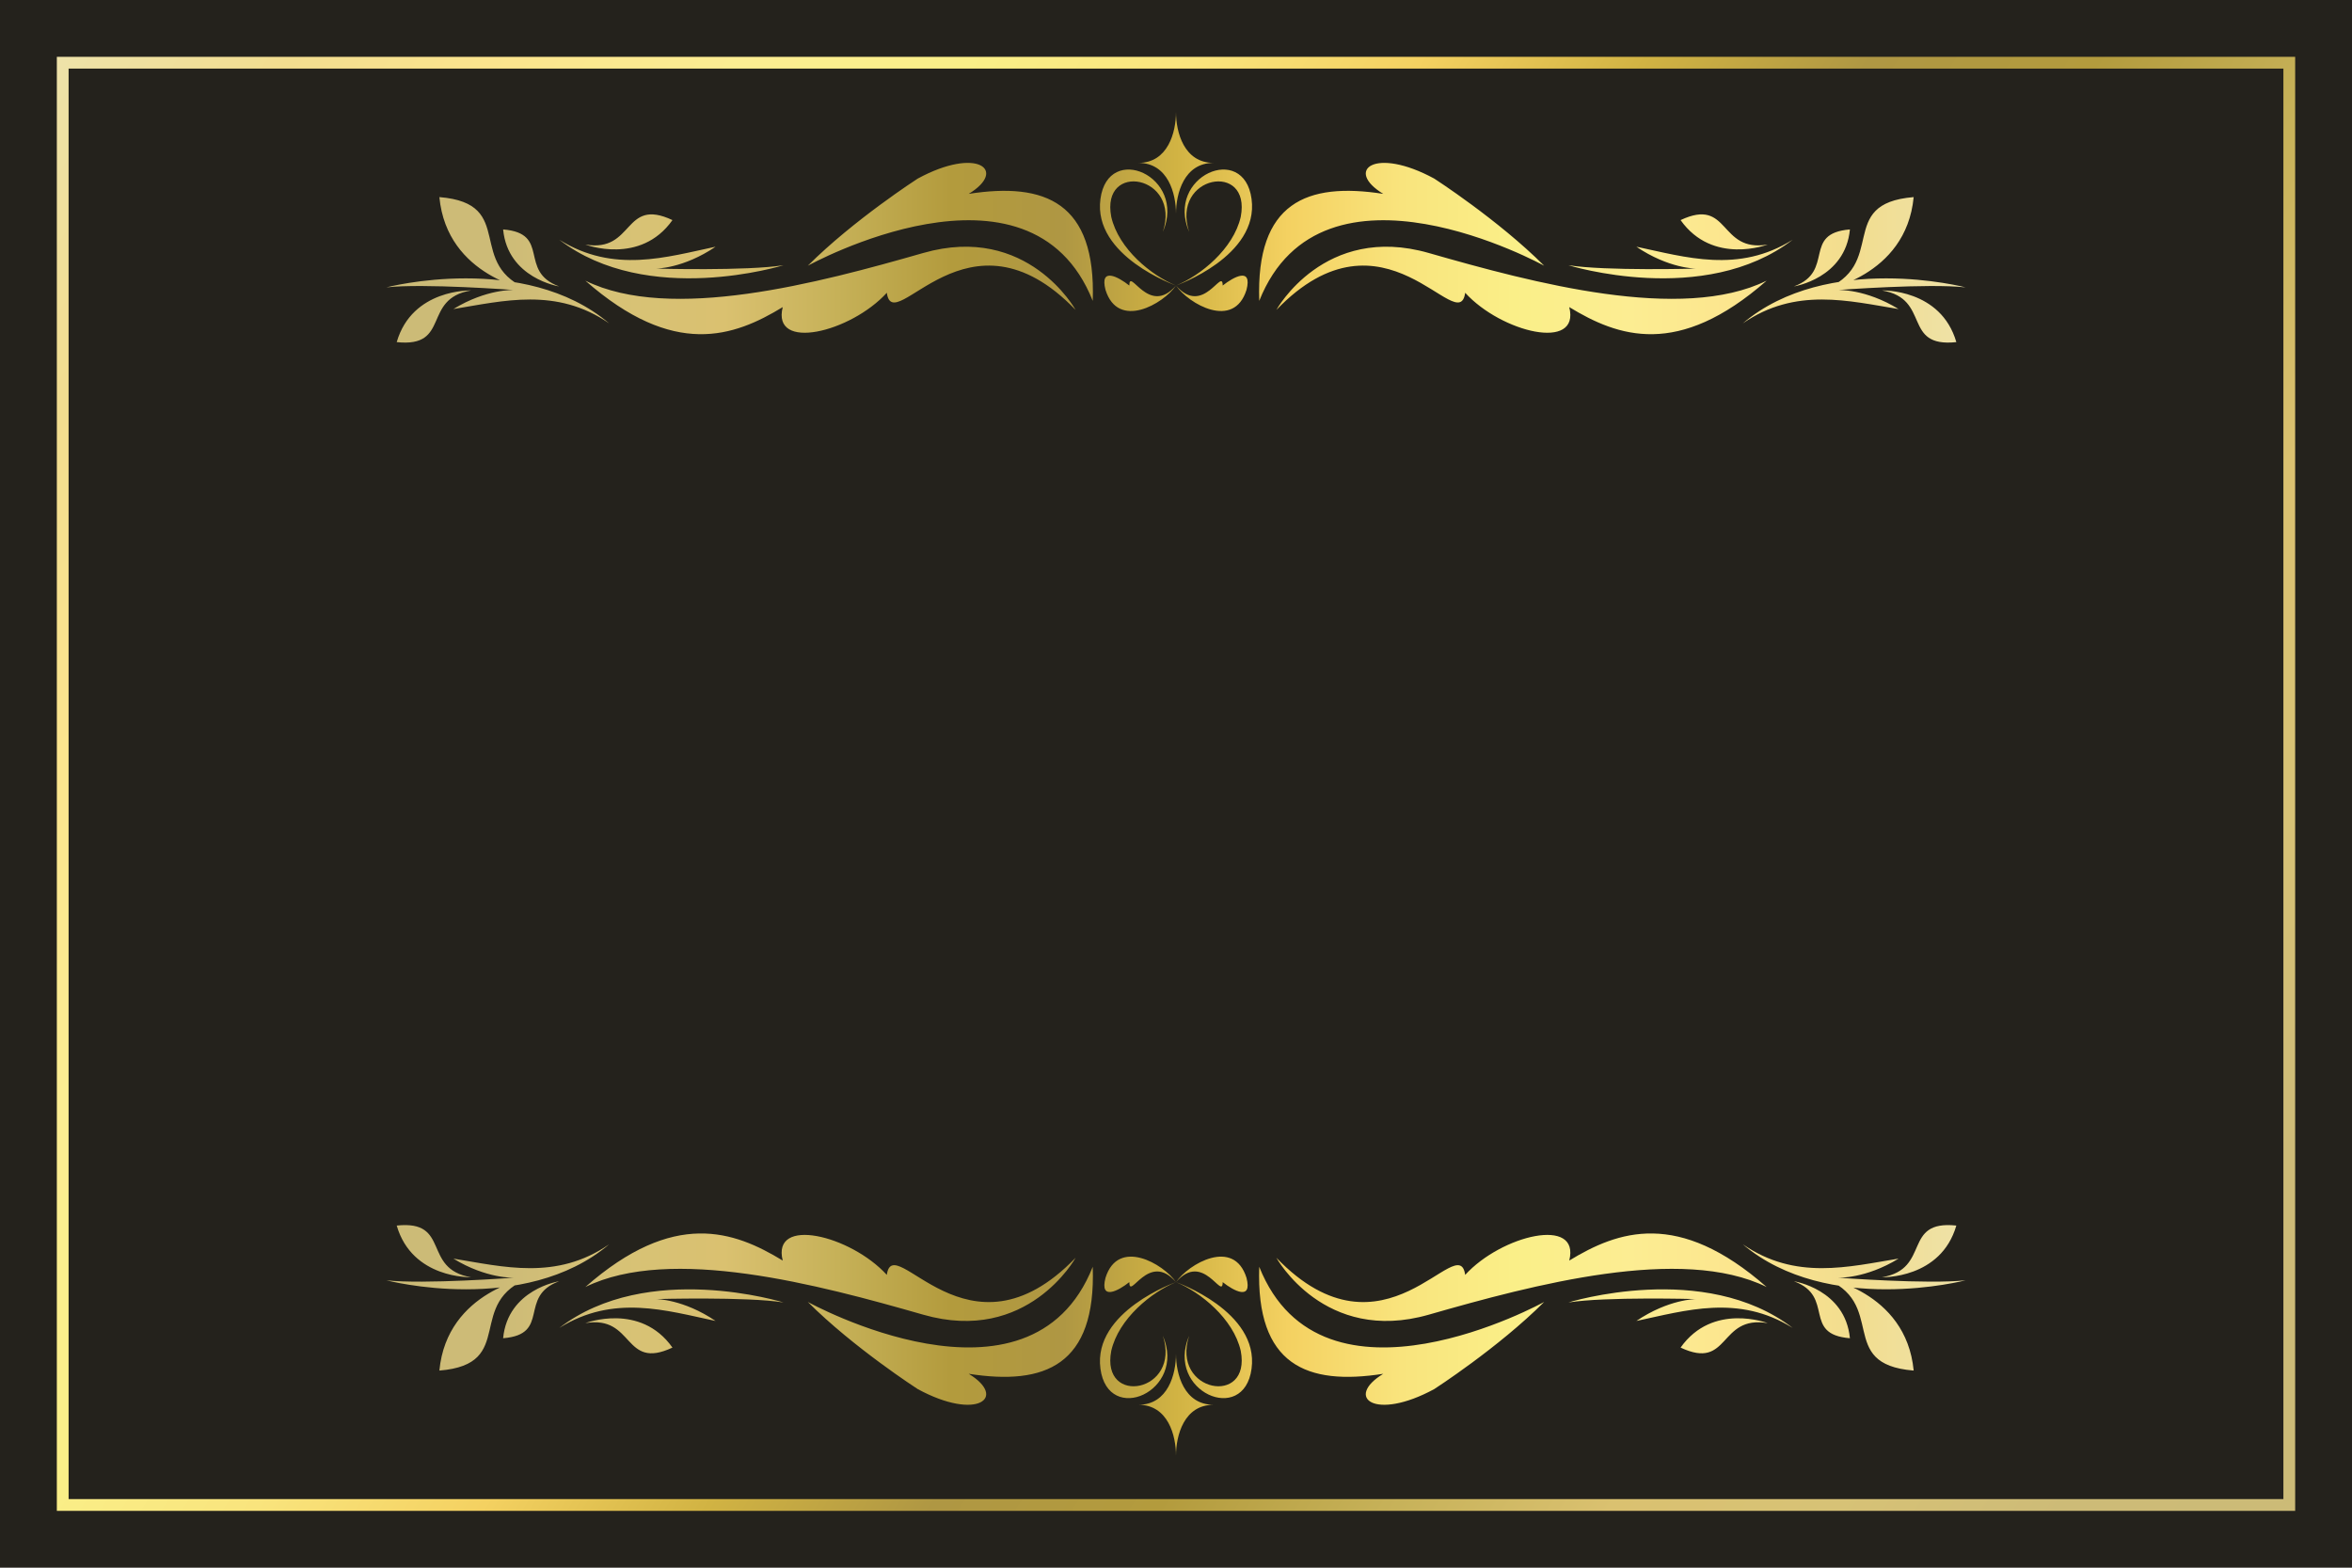 <?xml version="1.0" encoding="UTF-8"?>
<svg version="1.1" viewBox="0 0 600 400" xml:space="preserve" xmlns="http://www.w3.org/2000/svg" xmlns:xlink="http://www.w3.org/1999/xlink"><defs><linearGradient id="a"><stop stop-color="#eee2a8" offset="0"/><stop stop-color="#f2dd8f" offset=".071"/><stop stop-color="#fce58e" offset=".143"/><stop stop-color="#fced92" offset=".214"/><stop stop-color="#faef88" offset=".286"/><stop stop-color="#f9e47d" offset=".357"/><stop stop-color="#f4d161" offset=".429"/><stop stop-color="#d1b343" offset=".5"/><stop stop-color="#af9743" offset=".571"/><stop stop-color="#b39b3d" offset=".643"/><stop stop-color="#c6b158" offset=".714"/><stop stop-color="#dac170" offset=".786"/><stop stop-color="#d7c276" offset=".857"/><stop stop-color="#cdbb77" offset=".929"/><stop stop-color="#cb7" offset="1"/></linearGradient><linearGradient id="c" x1="-161.14" x2="161.14" y1="11.886" y2="11.886" gradientUnits="userSpaceOnUse" xlink:href="#a"/><linearGradient id="b" x1="-161.14" x2="161.14" y1="11.886" y2="11.886" gradientUnits="userSpaceOnUse" xlink:href="#a"/><linearGradient id="d" x1="16" x2="584" y1="16" y2="384" gradientUnits="userSpaceOnUse" xlink:href="#a"/></defs><rect x="1.7705e-7" y="-2.8027e-6" width="600" height="400" fill="#24221c"/><rect x="16" y="16" width="568" height="368" fill="none" stroke="url(#d)" stroke-width="3.001"/><g transform="matrix(-1.25 0 0 -1.25 300 72.857)" fill="url(#b)"><path d="m0 0s-16.982 5.961-15.422 17.663c1.56 11.701 17.618 4.629 12.742-6.711 3.764 11.551-12.73 14.517-10.531 3.07 1.491-6.573 8.267-12.02 13.211-14.022 0 0 16.982 5.961 15.422 17.663-1.56 11.701-17.618 4.629-12.742-6.711-3.764 11.551 12.73 14.517 10.531 3.07-1.491-6.573-8.267-12.02-13.211-14.022-2.547-3.726-11.809-9.11-14.388-0.879-1.213 4.699 2.567 2.695 4.861 0.879 0 3.837 3.972-6.437 9.527 0m5.04e-4 35.416c0-4.078 1.609-10.379 7.68-10.379-6.071 0-7.68-6.303-7.68-10.381 0 4.078-1.61 10.381-7.681 10.381 6.071 0 7.681 6.301 7.681 10.379m-5.04e-4 -35.416c2.547-3.726 11.809-9.11 14.388-0.879 1.213 4.699-2.567 2.695-4.861 0.879 0 3.837-3.972-6.437-9.527 0m-120.75 8.368s11.209-4.294 17.773 4.992c-10.113 4.761-7.72-6.696-17.773-4.992m-23.348-9.373s-11.996 0.381-15.154-10.543c11.115-1.182 5.099 8.856 15.154 10.543m17.988 0.828s-10.475 1.631-11.424 11.629c9.838-0.793 2.973-8.521 11.424-11.629m-5.713-0.827s-17.162 2.673-18.723 19.056c16.123-1.3 4.875-13.962 18.723-19.056m252.36 9.372s-11.209-4.294-17.773 4.992c10.113 4.761 7.72-6.696 17.773-4.992m23.347-9.373s11.997 0.381 15.153-10.543c-11.114-1.182-5.097 8.856-15.153 10.543m-17.988 0.828s10.474 1.631 11.426 11.629c-9.839-0.793-2.975-8.521-11.426-11.629m5.713-0.827s17.163 2.673 18.723 19.056c-16.122-1.3-4.875-13.962-18.723-19.056m-292.75 0.63s28.117 7.351 45.473-7.352c-10.758 7.449-21.653 4.572-31.797 2.927 6.791 4.153 12.332 3.892 12.332 3.892s-18.412 1.384-26.008 0.533m81.053 4.524s-27.738-8.667-45.768 5.201c11.096-6.934 21.844-3.546 31.899-1.426-6.59-4.467-12.135-4.467-12.135-4.467s18.457-0.516 26.004 0.692m4.951-0.107s45.32 25.072 58.15-7.174c0.694 20.109-9.709 24.271-25.31 21.843 7.974 4.854 1.732 9.708-10.403 3.12 0 0-13.076-8.428-22.437-17.789m150.28 0s-45.323 25.072-58.151-7.174c-0.693 20.11 9.708 24.271 25.31 21.843-7.974 4.854-1.733 9.708 10.402 3.121 0 0 13.078-8.429 22.439-17.79m-95.625-9.021s-9.775 17.738-31.111 11.62c-21.338-6.119-51.537-14.196-68.942-5.646 18.088-15.889 30.346-11.444 40.282-5.397-2.311-9.087 13.82-5.199 21.238 2.922 1.328-9.462 16.513 19.362 38.533-3.499m181.63 4.604s-28.115 7.351-45.471-7.352c10.756 7.449 21.652 4.572 31.795 2.928-6.791 4.152-12.332 3.891-12.332 3.891s18.413 1.385 26.008 0.533m-81.051 4.525s27.737-8.668 45.767 5.201c-11.095-6.935-21.843-3.547-31.898-1.427 6.588-4.467 12.135-4.467 12.135-4.467s-18.457-0.516-26.004 0.693m-59.608-9.129s9.774 17.738 31.111 11.62c21.337-6.118 51.536-14.196 68.941-5.646-18.087-15.889-30.347-11.444-40.281-5.397 2.311-9.087-13.82-5.199-21.24 2.922-1.326-9.462-16.51 19.362-38.531-3.499" fill="url(#b)"/></g><g transform="matrix(-1.25 0 0 1.25 300 327.14)" fill="url(#c)"><path d="m0 0s-16.982 5.961-15.422 17.663c1.56 11.701 17.618 4.629 12.742-6.711 3.764 11.551-12.73 14.517-10.531 3.07 1.491-6.573 8.267-12.02 13.211-14.022 0 0 16.982 5.961 15.422 17.663-1.56 11.701-17.618 4.629-12.742-6.711-3.764 11.551 12.73 14.517 10.531 3.07-1.491-6.573-8.267-12.02-13.211-14.022-2.547-3.726-11.809-9.11-14.388-0.879-1.213 4.699 2.567 2.695 4.861 0.879 0 3.837 3.972-6.437 9.527 0m5.04e-4 35.415c0-4.078 1.609-10.379 7.68-10.379-6.071 0-7.68-6.303-7.68-10.381 0 4.078-1.61 10.381-7.681 10.381 6.071 0 7.681 6.301 7.681 10.379m-5.04e-4 -35.415c2.547-3.726 11.809-9.11 14.388-0.879 1.213 4.699-2.567 2.695-4.861 0.879 0 3.837-3.972-6.437-9.527 0m-120.75 8.368s11.209-4.294 17.773 4.992c-10.113 4.761-7.72-6.696-17.773-4.992m-23.348-9.373s-11.996 0.381-15.154-10.543c11.115-1.182 5.099 8.856 15.154 10.543m17.988 0.828s-10.475 1.631-11.424 11.629c9.838-0.793 2.973-8.521 11.424-11.629m-5.713-0.827s-17.162 2.673-18.723 19.056c16.123-1.3 4.875-13.962 18.723-19.056m252.36 9.372s-11.209-4.294-17.773 4.992c10.113 4.761 7.72-6.696 17.773-4.992m23.347-9.373s11.997 0.381 15.153-10.543c-11.114-1.182-5.097 8.856-15.153 10.543m-17.988 0.828s10.474 1.631 11.426 11.629c-9.839-0.793-2.975-8.521-11.426-11.629m5.713-0.827s17.163 2.673 18.723 19.056c-16.122-1.3-4.875-13.962-18.723-19.056m-292.75 0.63s28.117 7.351 45.473-7.352c-10.758 7.449-21.653 4.572-31.797 2.927 6.791 4.153 12.332 3.892 12.332 3.892s-18.412 1.384-26.008 0.533m81.053 4.524s-27.738-8.667-45.768 5.201c11.096-6.934 21.844-3.546 31.899-1.426-6.59-4.467-12.135-4.467-12.135-4.467s18.457-0.516 26.004 0.692m4.951-0.107s45.32 25.072 58.15-7.174c0.694 20.109-9.709 24.271-25.31 21.843 7.974 4.854 1.732 9.708-10.403 3.12 0 0-13.076-8.428-22.437-17.789m150.28 0s-45.323 25.072-58.151-7.174c-0.693 20.11 9.708 24.271 25.31 21.843-7.974 4.854-1.733 9.708 10.402 3.121 0 0 13.078-8.429 22.439-17.79m-95.625-9.021s-9.775 17.738-31.111 11.62c-21.338-6.119-51.537-14.196-68.942-5.646 18.088-15.889 30.346-11.444 40.282-5.397-2.311-9.087 13.82-5.199 21.238 2.922 1.328-9.462 16.513 19.362 38.533-3.499m181.63 4.604s-28.115 7.351-45.471-7.352c10.756 7.449 21.652 4.572 31.795 2.928-6.791 4.152-12.332 3.891-12.332 3.891s18.413 1.385 26.008 0.533m-81.051 4.525s27.737-8.668 45.767 5.201c-11.095-6.935-21.843-3.547-31.898-1.427 6.588-4.467 12.135-4.467 12.135-4.467s-18.457-0.516-26.004 0.693m-59.608-9.129s9.774 17.738 31.111 11.62 51.536-14.196 68.941-5.646c-18.087-15.889-30.347-11.444-40.281-5.397 2.311-9.087-13.82-5.199-21.24 2.922-1.326-9.462-16.51 19.362-38.531-3.499" fill="url(#c)"/></g></svg>
